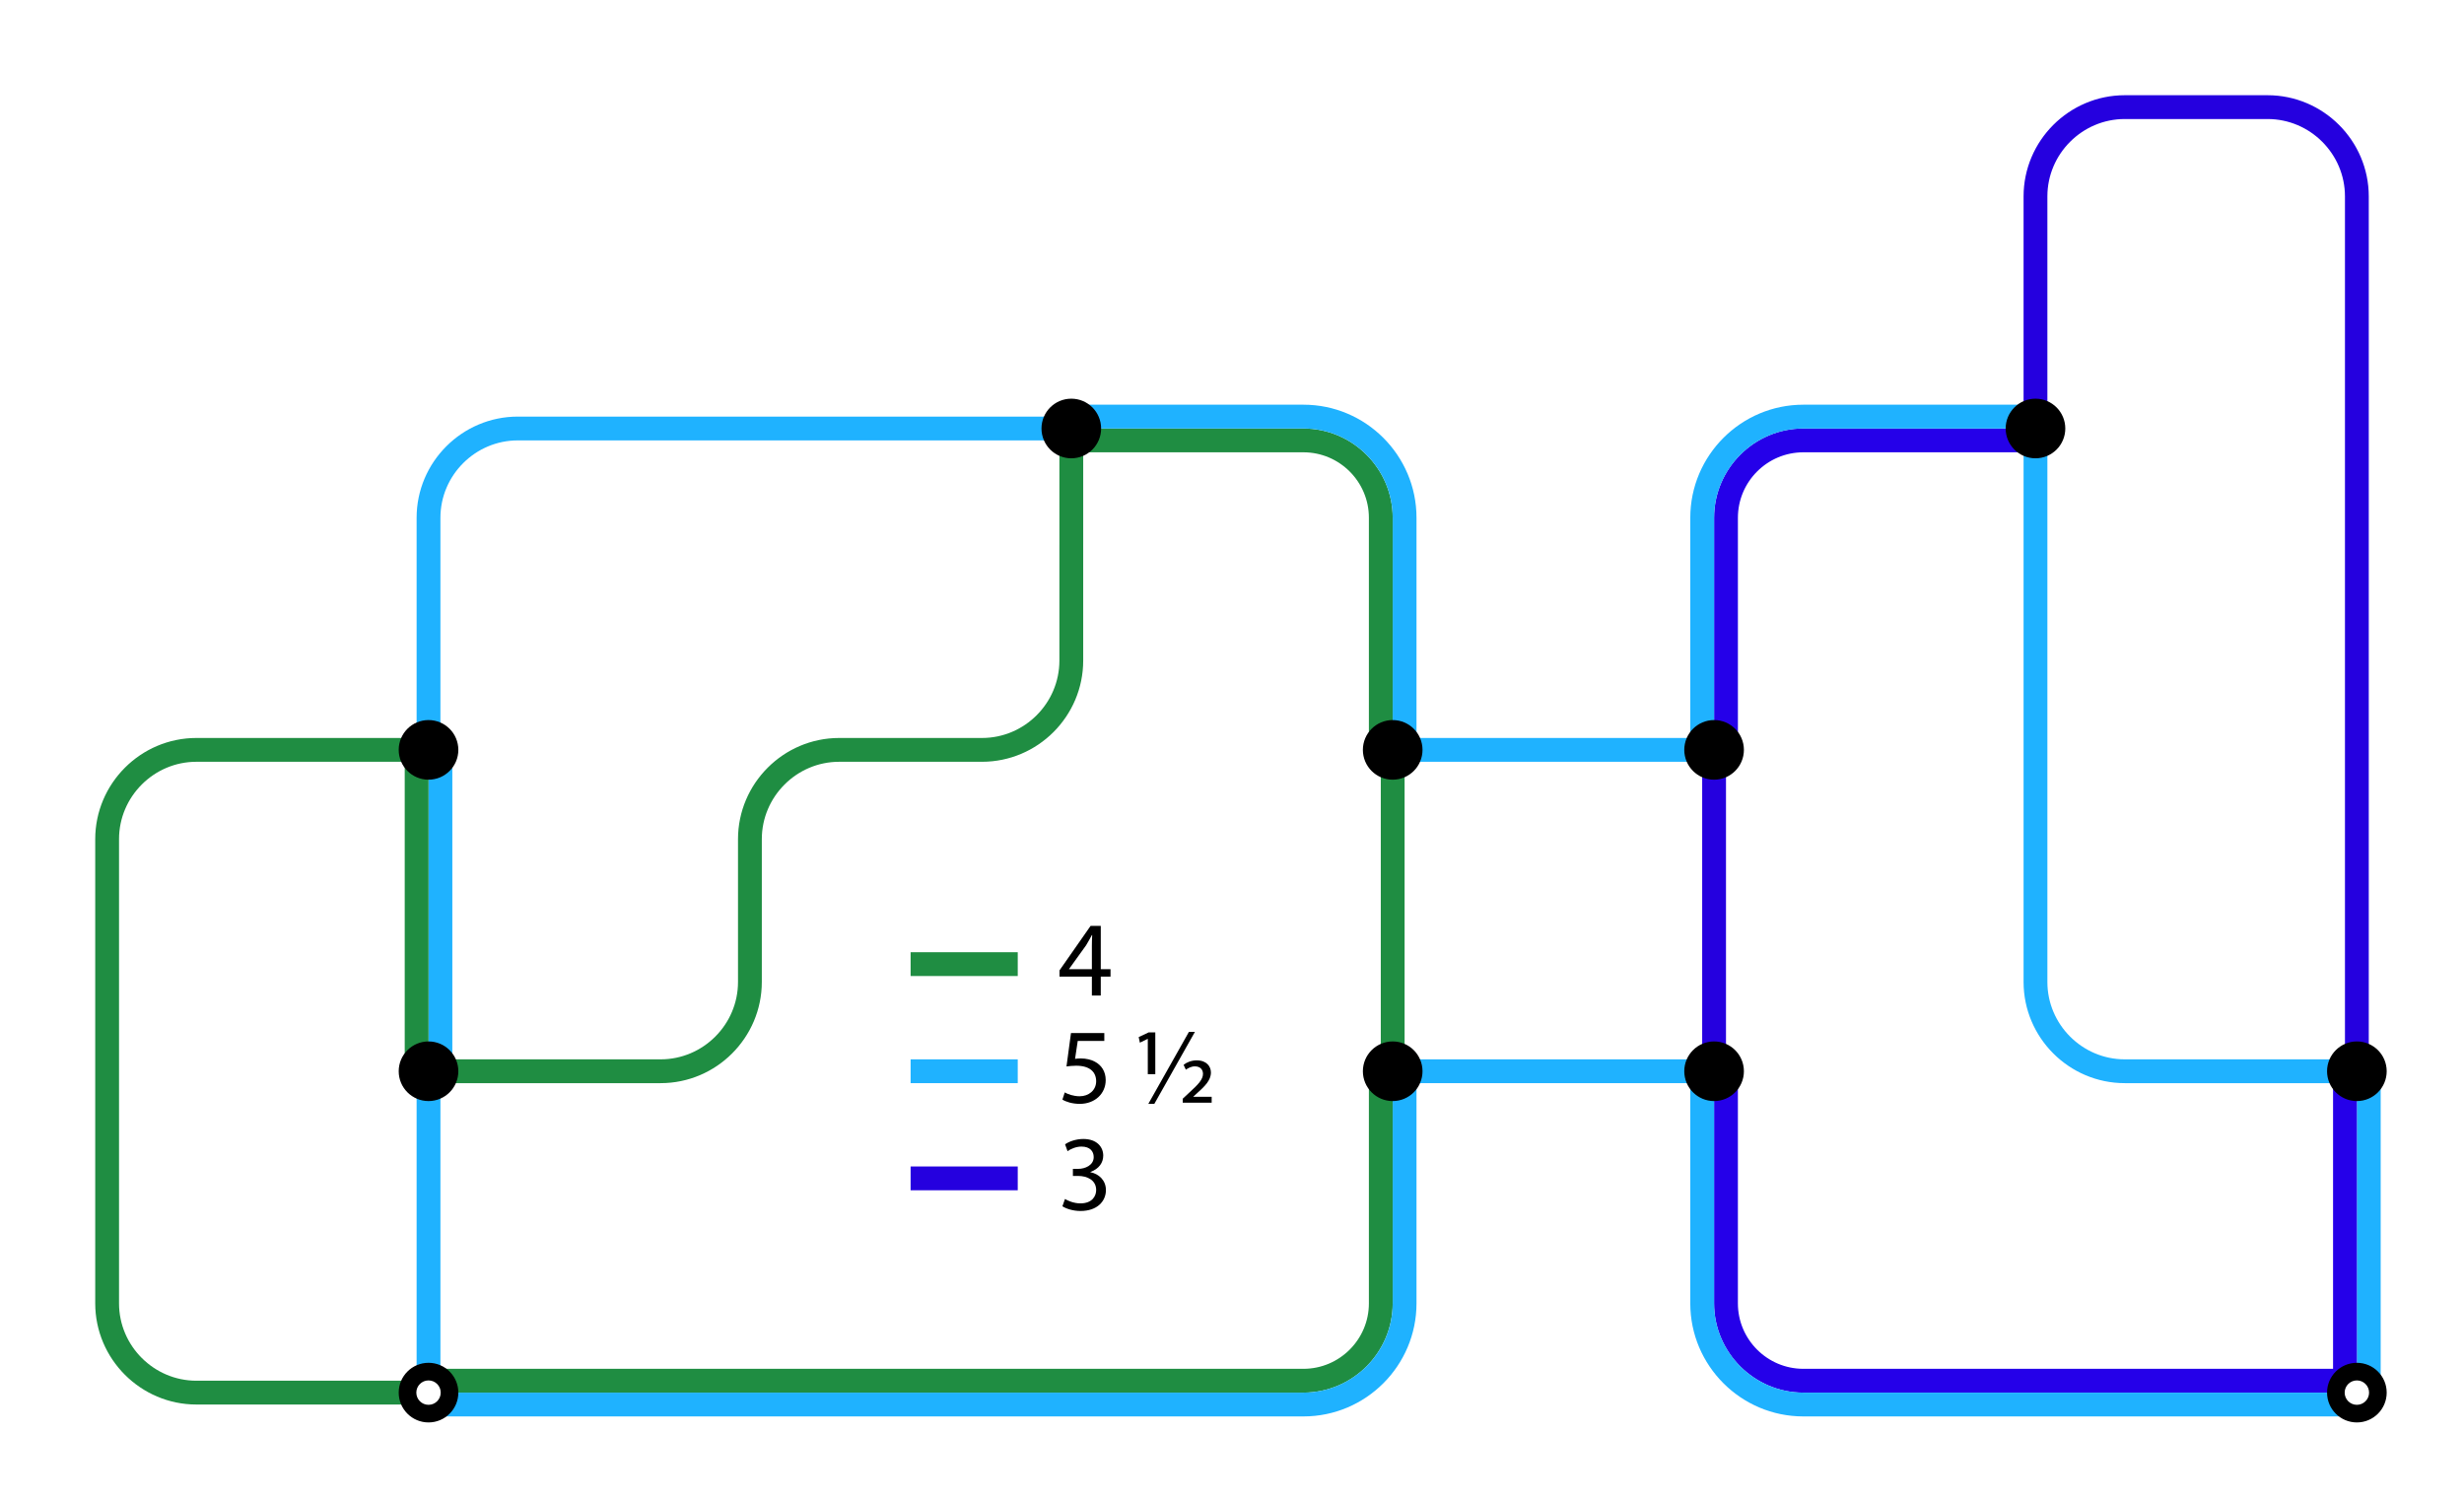 <?xml version="1.0" encoding="utf-8"?>
<!-- Generator: Adobe Illustrator 16.0.4, SVG Export Plug-In . SVG Version: 6.00 Build 0)  -->
<!DOCTYPE svg PUBLIC "-//W3C//DTD SVG 1.1//EN" "http://www.w3.org/Graphics/SVG/1.1/DTD/svg11.dtd">
<svg version="1.1" id="Layer_1" xmlns="http://www.w3.org/2000/svg" xmlns:xlink="http://www.w3.org/1999/xlink" x="0px" y="0px"
	 width="414px" height="252px" viewBox="0 0 414 252" style="enable-background:new 0 0 414 252;" xml:space="preserve">
<rect style="fill:#FFFFFF;" width="414" height="252"/>
<path style="fill:none;stroke:#2500DF;stroke-width:4;" d="M342,72V33c0-8.25,6.75-15,15-15h24c8.25,0,15,6.75,15,15v147"/>
<path style="fill:none;stroke:#1F8D42;stroke-width:4;" d="M72,126H33c-8.25,0-15,6.75-15,15v78c0,8.25,6.75,15,15,15h39"/>
<line style="fill:none;stroke:#1FB2FF;stroke-width:4;" x1="72" y1="234" x2="72" y2="180"/>
<path style="fill:none;stroke:#1FB2FF;stroke-width:4;" d="M72,126V87c0-8.25,6.75-15,15-15h93"/>
<path style="fill:none;stroke:#1F8D42;stroke-width:4;" d="M72,180h39c8.25,0,15-6.75,15-15v-24c0-8.25,6.75-15,15-15h24c8.25,0,15-6.75,15-15V72"/>
<line style="fill:none;stroke:#1F8D42;stroke-width:4;" x1="234" y1="126" x2="234" y2="180"/>
<line style="fill:none;stroke:#1FB2FF;stroke-width:4;" x1="234" y1="126" x2="288" y2="126"/>
<line style="fill:none;stroke:#1FB2FF;stroke-width:4;" x1="234" y1="180" x2="288" y2="180"/>
<line style="fill:none;stroke:#2500DF;stroke-width:4;" x1="288" y1="126" x2="288" y2="180"/>
<path style="fill:none;stroke:#1FB2FF;stroke-width:4;" d="M396,180h-39c-8.25,0-15-6.75-15-15V72"/>
<g>
	<path d="M183.457,167.282v-3.187h-5.438v-1.045l5.221-7.472h1.711v7.273h1.639v1.243h-1.639v3.187H183.457z M183.457,162.853
		v-3.907c0-0.611,0.018-1.224,0.054-1.836h-0.054c-0.36,0.684-0.648,1.188-0.973,1.729l-2.863,3.979v0.035H183.457z"/>
</g>
<g>
	<path d="M178.938,201.464c0.45,0.288,1.494,0.738,2.593,0.738c2.034,0,2.665-1.297,2.646-2.269
		c-0.018-1.639-1.494-2.341-3.024-2.341h-0.883v-1.188h0.883c1.152,0,2.61-0.595,2.61-1.98c0-0.937-0.594-1.765-2.053-1.765
		c-0.937,0-1.836,0.414-2.341,0.774l-0.414-1.152c0.612-0.45,1.801-0.9,3.062-0.9c2.305,0,3.349,1.368,3.349,2.791
		c0,1.206-0.72,2.232-2.16,2.755v0.035c1.44,0.288,2.61,1.369,2.61,3.008c0,1.872-1.458,3.511-4.268,3.511
		c-1.314,0-2.467-0.414-3.043-0.792L178.938,201.464z"/>
</g>
<g>
	<path d="M185.545,174.911h-4.465l-0.45,3.007c0.271-0.036,0.522-0.072,0.954-0.072c0.9,0,1.801,0.198,2.521,0.631
		c0.919,0.521,1.675,1.53,1.675,3.007c0,2.286-1.818,3.997-4.357,3.997c-1.278,0-2.358-0.36-2.917-0.721l0.396-1.206
		c0.486,0.288,1.44,0.648,2.503,0.648c1.494,0,2.772-0.973,2.772-2.539c-0.018-1.513-1.026-2.593-3.367-2.593
		c-0.666,0-1.188,0.072-1.62,0.126l0.756-5.617h5.6V174.911z"/>
	<path d="M192.852,180.493v-5.924h-0.036l-1.296,0.63l-0.198-0.937l1.674-0.792h1.116v7.022H192.852z M192.941,185.48l6.824-12.1
		h1.008l-6.823,12.1H192.941z M198.721,184.616l1.135-1.062c1.494-1.351,2.269-2.196,2.269-3.115c0-0.684-0.432-1.26-1.368-1.26
		c-0.63,0-1.17,0.324-1.513,0.558l-0.378-0.81c0.486-0.414,1.297-0.757,2.196-0.757c1.711,0,2.396,1.062,2.396,2.035
		c0,1.35-1.045,2.322-2.396,3.547l-0.558,0.504v0.036h3.079v0.99h-4.862V184.616z"/>
</g>
<rect x="72" y="126" style="fill:#1FB2FF;" width="4" height="54"/>
<rect x="68" y="126" style="fill:#1F8D42;" width="4" height="54"/>
<path style="fill:#1F8D42;" d="M219,76c6.065,0,11,4.935,11,11v39h4V87c0-8.25-6.75-15-15-15h-39v4H219z"/>
<path style="fill:#1FB2FF;" d="M219,72c8.25,0,15,6.75,15,15v39h4V87c0-10.477-8.523-19-19-19h-39v4H219z"/>
<path style="fill:#1F8D42;" d="M230,180v39c0,6.065-4.935,11-11,11h-39h-54H72v4h54h54h39c8.25,0,15-6.75,15-15v-39H230z"/>
<path style="fill:#1FB2FF;" d="M234,180v39c0,8.25-6.75,15-15,15h-39h-54H72v4h54h54h39c10.477,0,19-8.523,19-19v-39H234z"/>
<path style="fill:#2500E9;" d="M342,230h-39c-6.065,0-11-4.935-11-11v-39h-4v39c0,8.25,6.75,15,15,15h39h54v-4H342z"/>
<path style="fill:#1FB2FF;" d="M342,234h-39c-8.25,0-15-6.75-15-15v-39h-4v39c0,10.477,8.523,19,19,19h39h54v-4H342z"/>
<rect x="396" y="180" style="fill:#1FB2FF;" width="4" height="54"/>
<rect x="392" y="180" style="fill:#2500E9;" width="4" height="54"/>
<path style="fill:#2500E9;" d="M292.002,87c0-6.065,4.935-11,11-11h39v-4h-39c-8.25,0-15,6.75-15,15v39h4V87z"/>
<path style="fill:#1FB2FF;" d="M288.002,87c0-8.25,6.75-15,15-15h39v-4h-39c-10.477,0-19,8.523-19,19v39h4V87z"/>
<g>
	<circle style="stroke:#000000;stroke-width:3;" cx="72" cy="180" r="3.51"/>
	<g>
		<circle style="stroke:#000000;stroke-width:3;" cx="72" cy="234" r="3.51"/>
		<circle style="fill:#FFFFFF;stroke:#FFFFFF;stroke-width:0.5;" cx="72" cy="234" r="1.8"/>
	</g>
	<g>
		<circle style="stroke:#000000;stroke-width:3;" cx="396" cy="234" r="3.51"/>
		<circle style="fill:#FFFFFF;stroke:#FFFFFF;stroke-width:0.5;" cx="396" cy="234" r="1.8"/>
	</g>
	<circle style="stroke:#000000;stroke-width:3;" cx="72" cy="126" r="3.51"/>
	<circle style="stroke:#000000;stroke-width:3;" cx="180" cy="72" r="3.51"/>
	<circle style="stroke:#000000;stroke-width:3;" cx="234" cy="126" r="3.51"/>
	<circle style="stroke:#000000;stroke-width:3;" cx="234" cy="180" r="3.51"/>
	<circle style="stroke:#000000;stroke-width:3;" cx="288" cy="126" r="3.51"/>
	<circle style="stroke:#000000;stroke-width:3;" cx="288" cy="180" r="3.51"/>
	<circle style="stroke:#000000;stroke-width:3;" cx="342" cy="72" r="3.51"/>
	<circle style="stroke:#000000;stroke-width:3;" cx="396" cy="180" r="3.51"/>
</g>
<line style="fill:none;stroke:#2500DF;stroke-width:4;" x1="171" y1="198" x2="153" y2="198"/>
<line style="fill:none;stroke:#1F8D42;stroke-width:4;" x1="171" y1="162" x2="153" y2="162"/>
<line style="fill:none;stroke:#1FB2FF;stroke-width:4;" x1="171" y1="180" x2="153" y2="180"/>
<g>
</g>
<g>
</g>
<g>
</g>
<g>
</g>
<g>
</g>
<g>
</g>
</svg>
